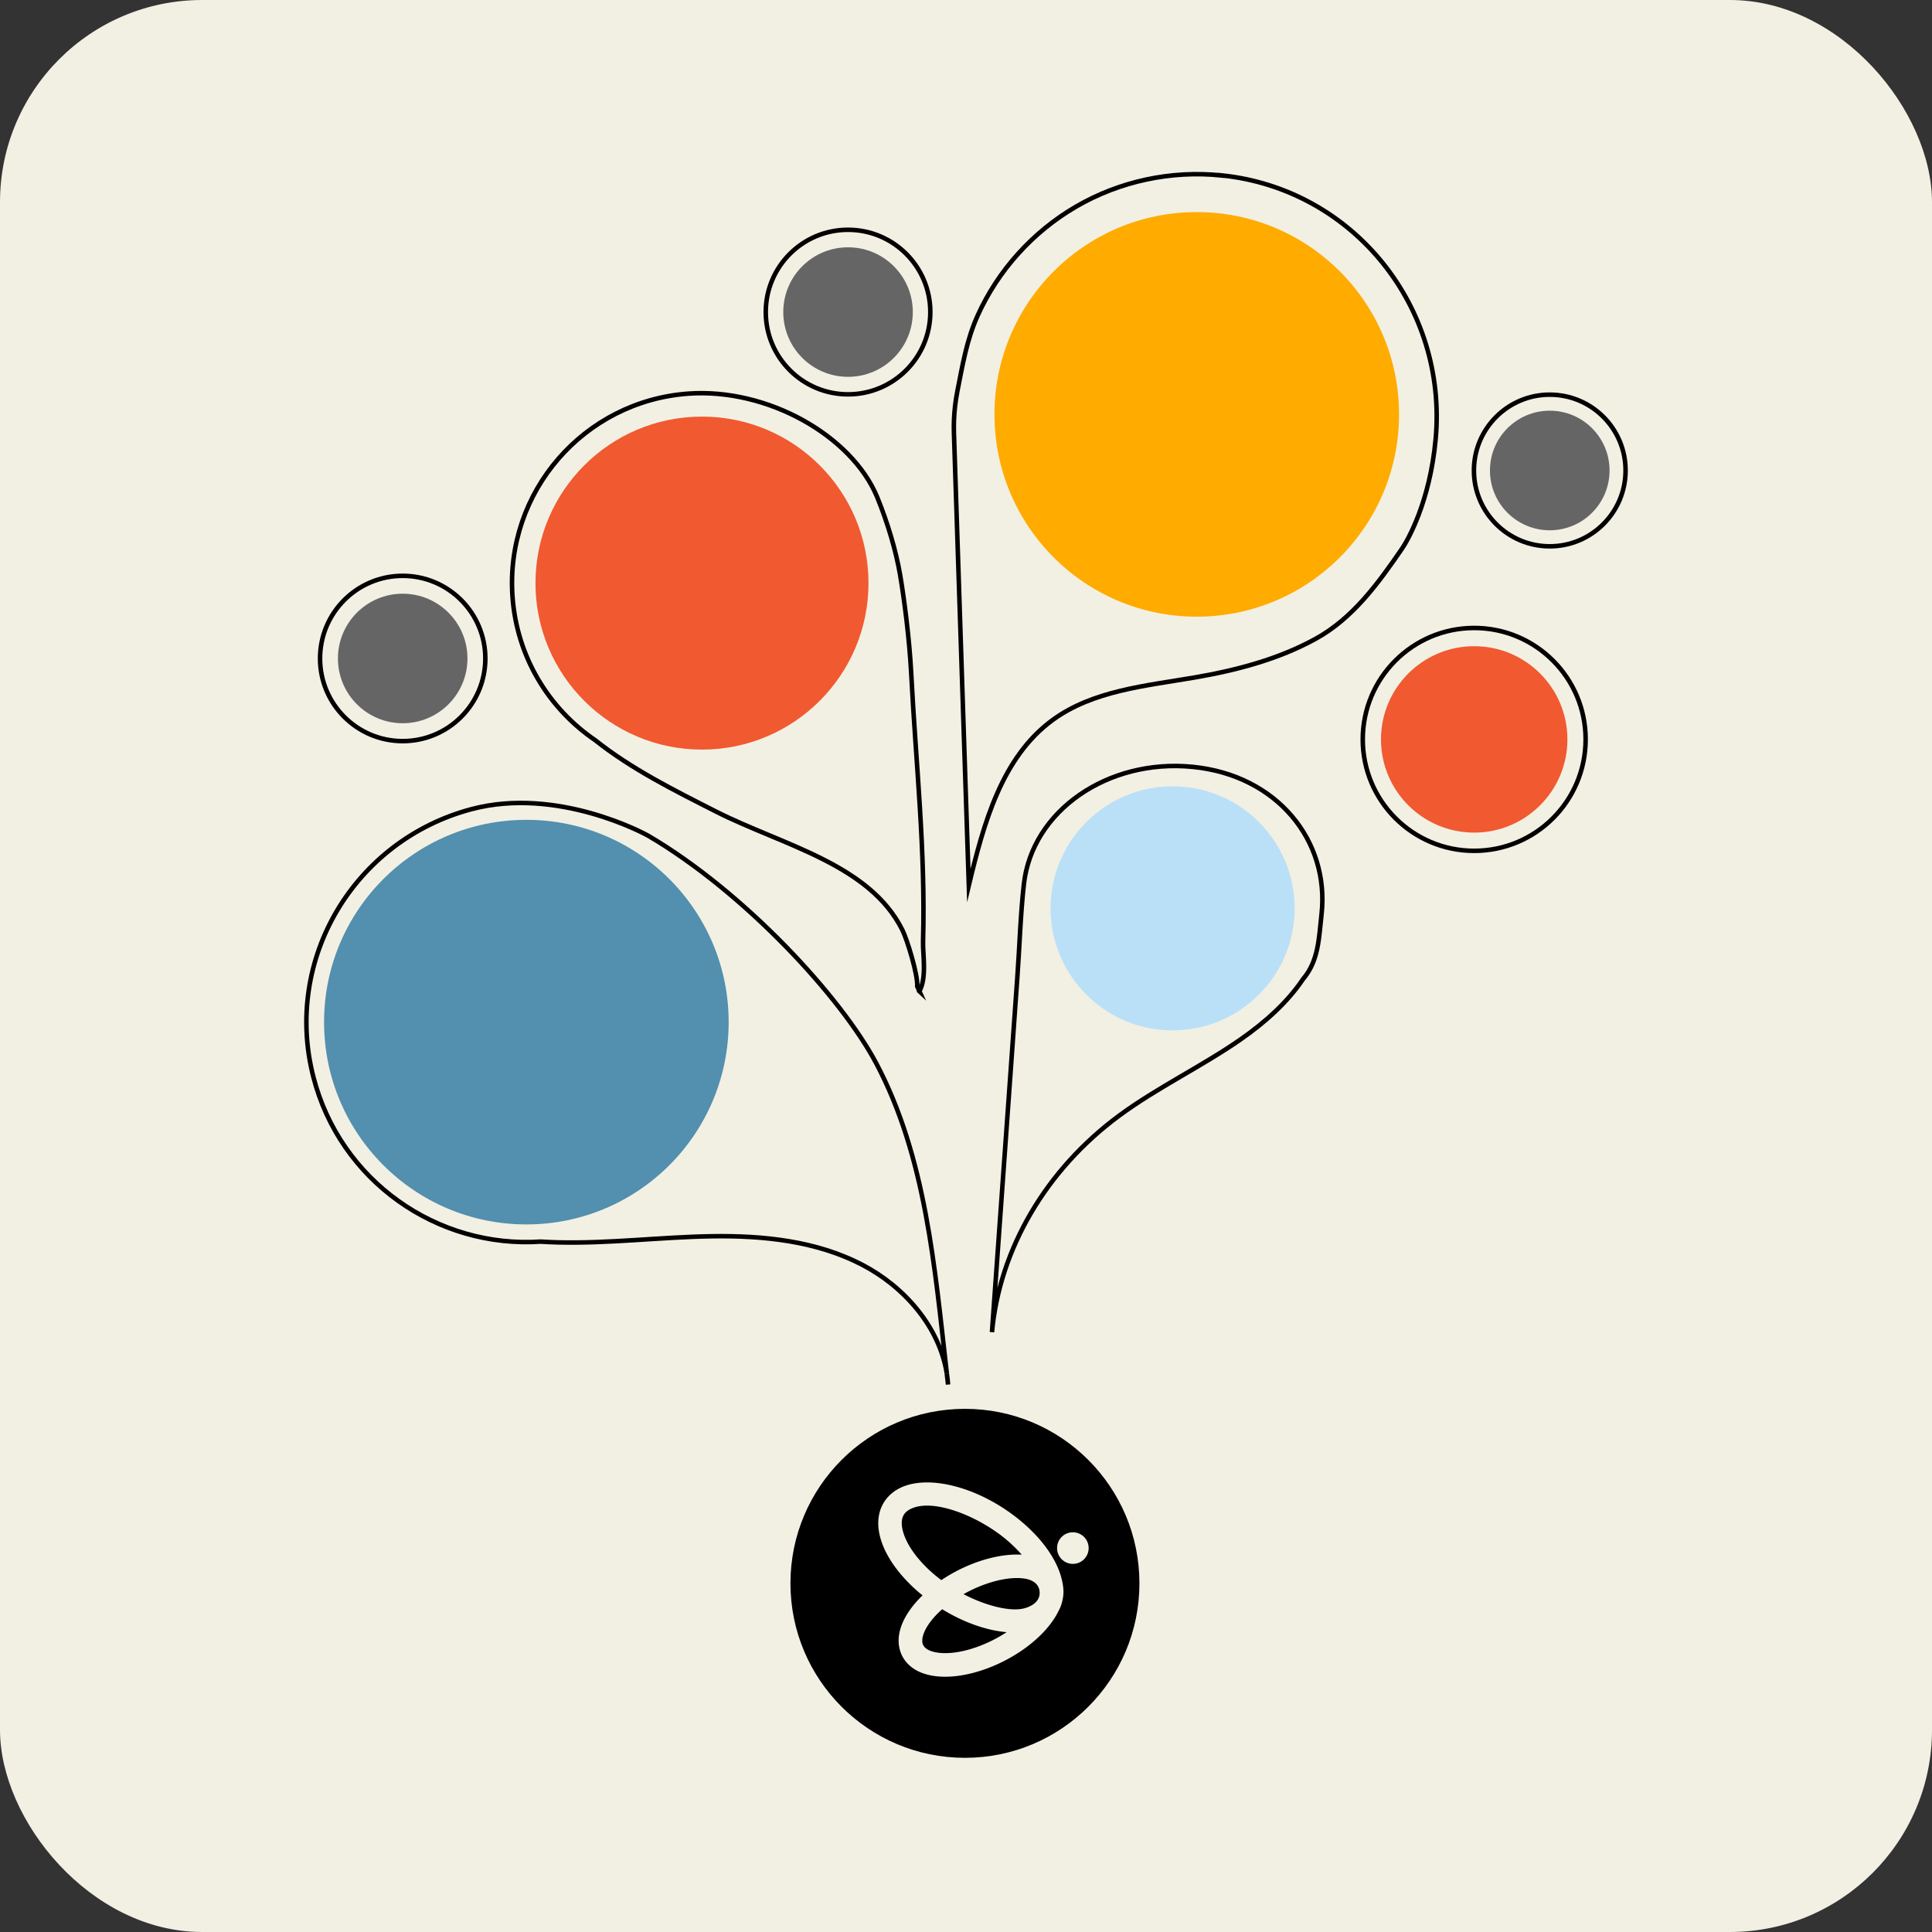 <svg xmlns="http://www.w3.org/2000/svg" id="Layer_2" data-name="Layer 2" viewBox="0 0 428.05 428.05"><rect x="0" y="0" width="428.05" height="428.05" fill="#333333" stroke="none"/><defs><style>.cls-3{fill:#f2f0e3}.cls-4{fill:#f15930}.cls-5{fill:none;stroke:#000;stroke-miterlimit:10}.cls-6{fill:#666566}</style></defs><g id="Layer_1-2" data-name="Layer 1"><rect width="428.05" height="428.05" class="cls-3" rx="44.79" ry="44.79"/><circle cx="259.8" cy="201.25" r="27.04" style="fill:#bae0f7"/><path d="M264.2 169.9c-18.83-1.84-35.55 9.8-37.35 25.99-.77 6.89-.96 13.88-1.46 20.79l-1.53 21.44c-1.02 14.29-2.05 28.59-3.07 42.88-.34 4.72-.68 9.43-1.01 14.15 1.67-18.44 12.02-36.06 28.21-47.99 8.42-6.21 18.24-10.87 26.86-16.86 5.39-3.75 10.4-8.22 13.84-13.36 3.46-4.06 3.51-8.98 4.11-14.39 1.8-16.2-9.77-30.81-28.6-32.65Z" class="cls-5"/><circle cx="116.62" cy="226.46" r="44.82" style="fill:#538fae"/><circle cx="265.15" cy="91.81" r="44.82" style="fill:#ffab00"/><path d="M270.65 38.87c-11.18-1.16-22.57 1.27-32.28 6.93-9.52 5.55-17.21 14.05-21.75 24.09-2.45 5.43-3.33 10.88-4.48 16.65-.23 1.16-.42 2.34-.55 3.52-.21 1.93-.3 3.86-.24 5.8.14 4.16.27 8.32.41 12.48.55 16.64 1.09 33.27 1.64 49.91.41 12.64.83 25.29 1.25 37.93 3.26-13.64 7.27-28.43 18.61-36.69 8.94-6.51 20.58-7.52 31.48-9.4 9.28-1.6 18.53-4.03 26.77-8.57 8.24-4.55 13.85-12.27 19.17-20.04 1.1-1.61 6.12-10.16 7.4-24.18 2.68-29.27-18.2-55.41-47.44-58.45Z" class="cls-5"/><circle cx="187.89" cy="69.14" r="14.35" class="cls-6"/><circle cx="89.22" cy="145.89" r="14.35" class="cls-6"/><circle cx="155.53" cy="129.19" r="36.89" class="cls-4"/><circle cx="326.62" cy="163.82" r="20.65" class="cls-4"/><circle cx="326.62" cy="163.82" r="24.69" class="cls-5"/><circle cx="343.36" cy="104.24" r="13.25" class="cls-6"/><circle cx="343.36" cy="104.24" r="16.8" class="cls-5"/><circle cx="187.89" cy="69.14" r="18.23" class="cls-5"/><circle cx="89.22" cy="145.89" r="18.31" class="cls-5"/><path d="M194.07 235.46c-7.72-14.53-29.12-37.79-50.46-50.3-.7-.41-20.09-10.94-39.13-5.89-26.02 6.9-41.76 33.27-35.05 59.34 5.93 23.07 27.43 38 50.36 36.48 1.29.08 2.58.14 3.87.17 11.39.28 22.74-1.19 34.13-1.36 11.39-.17 23.11 1.05 33.22 6.31 9.38 4.88 17.13 13.78 18.77 24.13-2.7-23.51-4.61-47.99-15.7-68.87Z" class="cls-5"/><path d="M209.77 304.33c.09.81.19 1.61.28 2.42-.05-.82-.15-1.62-.28-2.42Zm-6.07-84.71c1.69-3.07.73-8.22.81-10.99.57-20.25-1.57-39.12-2.62-59.35-.4-7.78-1.57-16.68-2.47-21.96-.92-5.35-2.76-11.52-5.09-17.22-5.65-13.58-24.3-24.15-41.81-22.89-23.19 1.67-40.64 21.82-38.97 45.01.96 13.36 8.06 24.8 18.34 31.79 8.01 6.38 17.6 11.16 26.81 15.83 14.57 7.38 34.02 11.61 41.25 26.26 1.09 2.21 3.45 9.98 3.27 12.44l.49 1.09Z" class="cls-5"/><circle cx="213.79" cy="350.8" r="38.66"/><circle cx="237.7" cy="342.99" r="3.5" class="cls-3"/><path d="M235.4 354.53c.39-1.62.21-3.08-.16-4.61-.97-4.08-3.98-8.54-8.56-12.49-9.14-7.88-21.36-11.17-27.8-7.47-2.47 1.42-3.98 3.75-4.25 6.57-.47 4.94 2.84 10.99 8.86 16.19.3.26.61.5.91.75a24 24 0 0 0-1.4 1.46c-3.49 3.97-4.69 7.99-3.39 11.33.65 1.68 2.56 4.57 7.96 5.14 2.54.27 5.39-.05 8.29-.83 5.9-1.59 11.98-5.12 15.9-9.58 1.2-1.37 2.13-2.74 2.78-4.09.4-.73.69-1.52.86-2.36Zm-8.18 1.72c-3.08 1.02-8.87-.49-13.74-3.05 2.19-1.24 4.55-2.22 6.84-2.84 2.25-.61 4.44-.87 6.32-.66 2.64.29 3.8 1.68 3.7 3.42-.13 2.19-2.6 2.97-3.12 3.14Zm-20.33-7.49c-5.59-4.82-7.31-9.34-7.08-11.74.11-1.15.64-1.96 1.65-2.54.45-.26.94-.45 1.47-.6 5.3-1.43 14.52 2.49 20.33 7.49 1.22 1.05 2.24 2.08 3.11 3.08-5.52-.31-12.32 1.94-17.81 5.64-.58-.44-1.14-.88-1.67-1.34Zm1.23 17.44c-1.94-.2-3.26-.88-3.64-1.85-.42-1.07 0-3.21 2.44-5.99.55-.63 1.17-1.23 1.83-1.82 4.75 2.92 9.83 4.7 14.28 5.08-4.71 3.1-10.59 5.04-14.91 4.58Z" class="cls-3"/></g></svg>